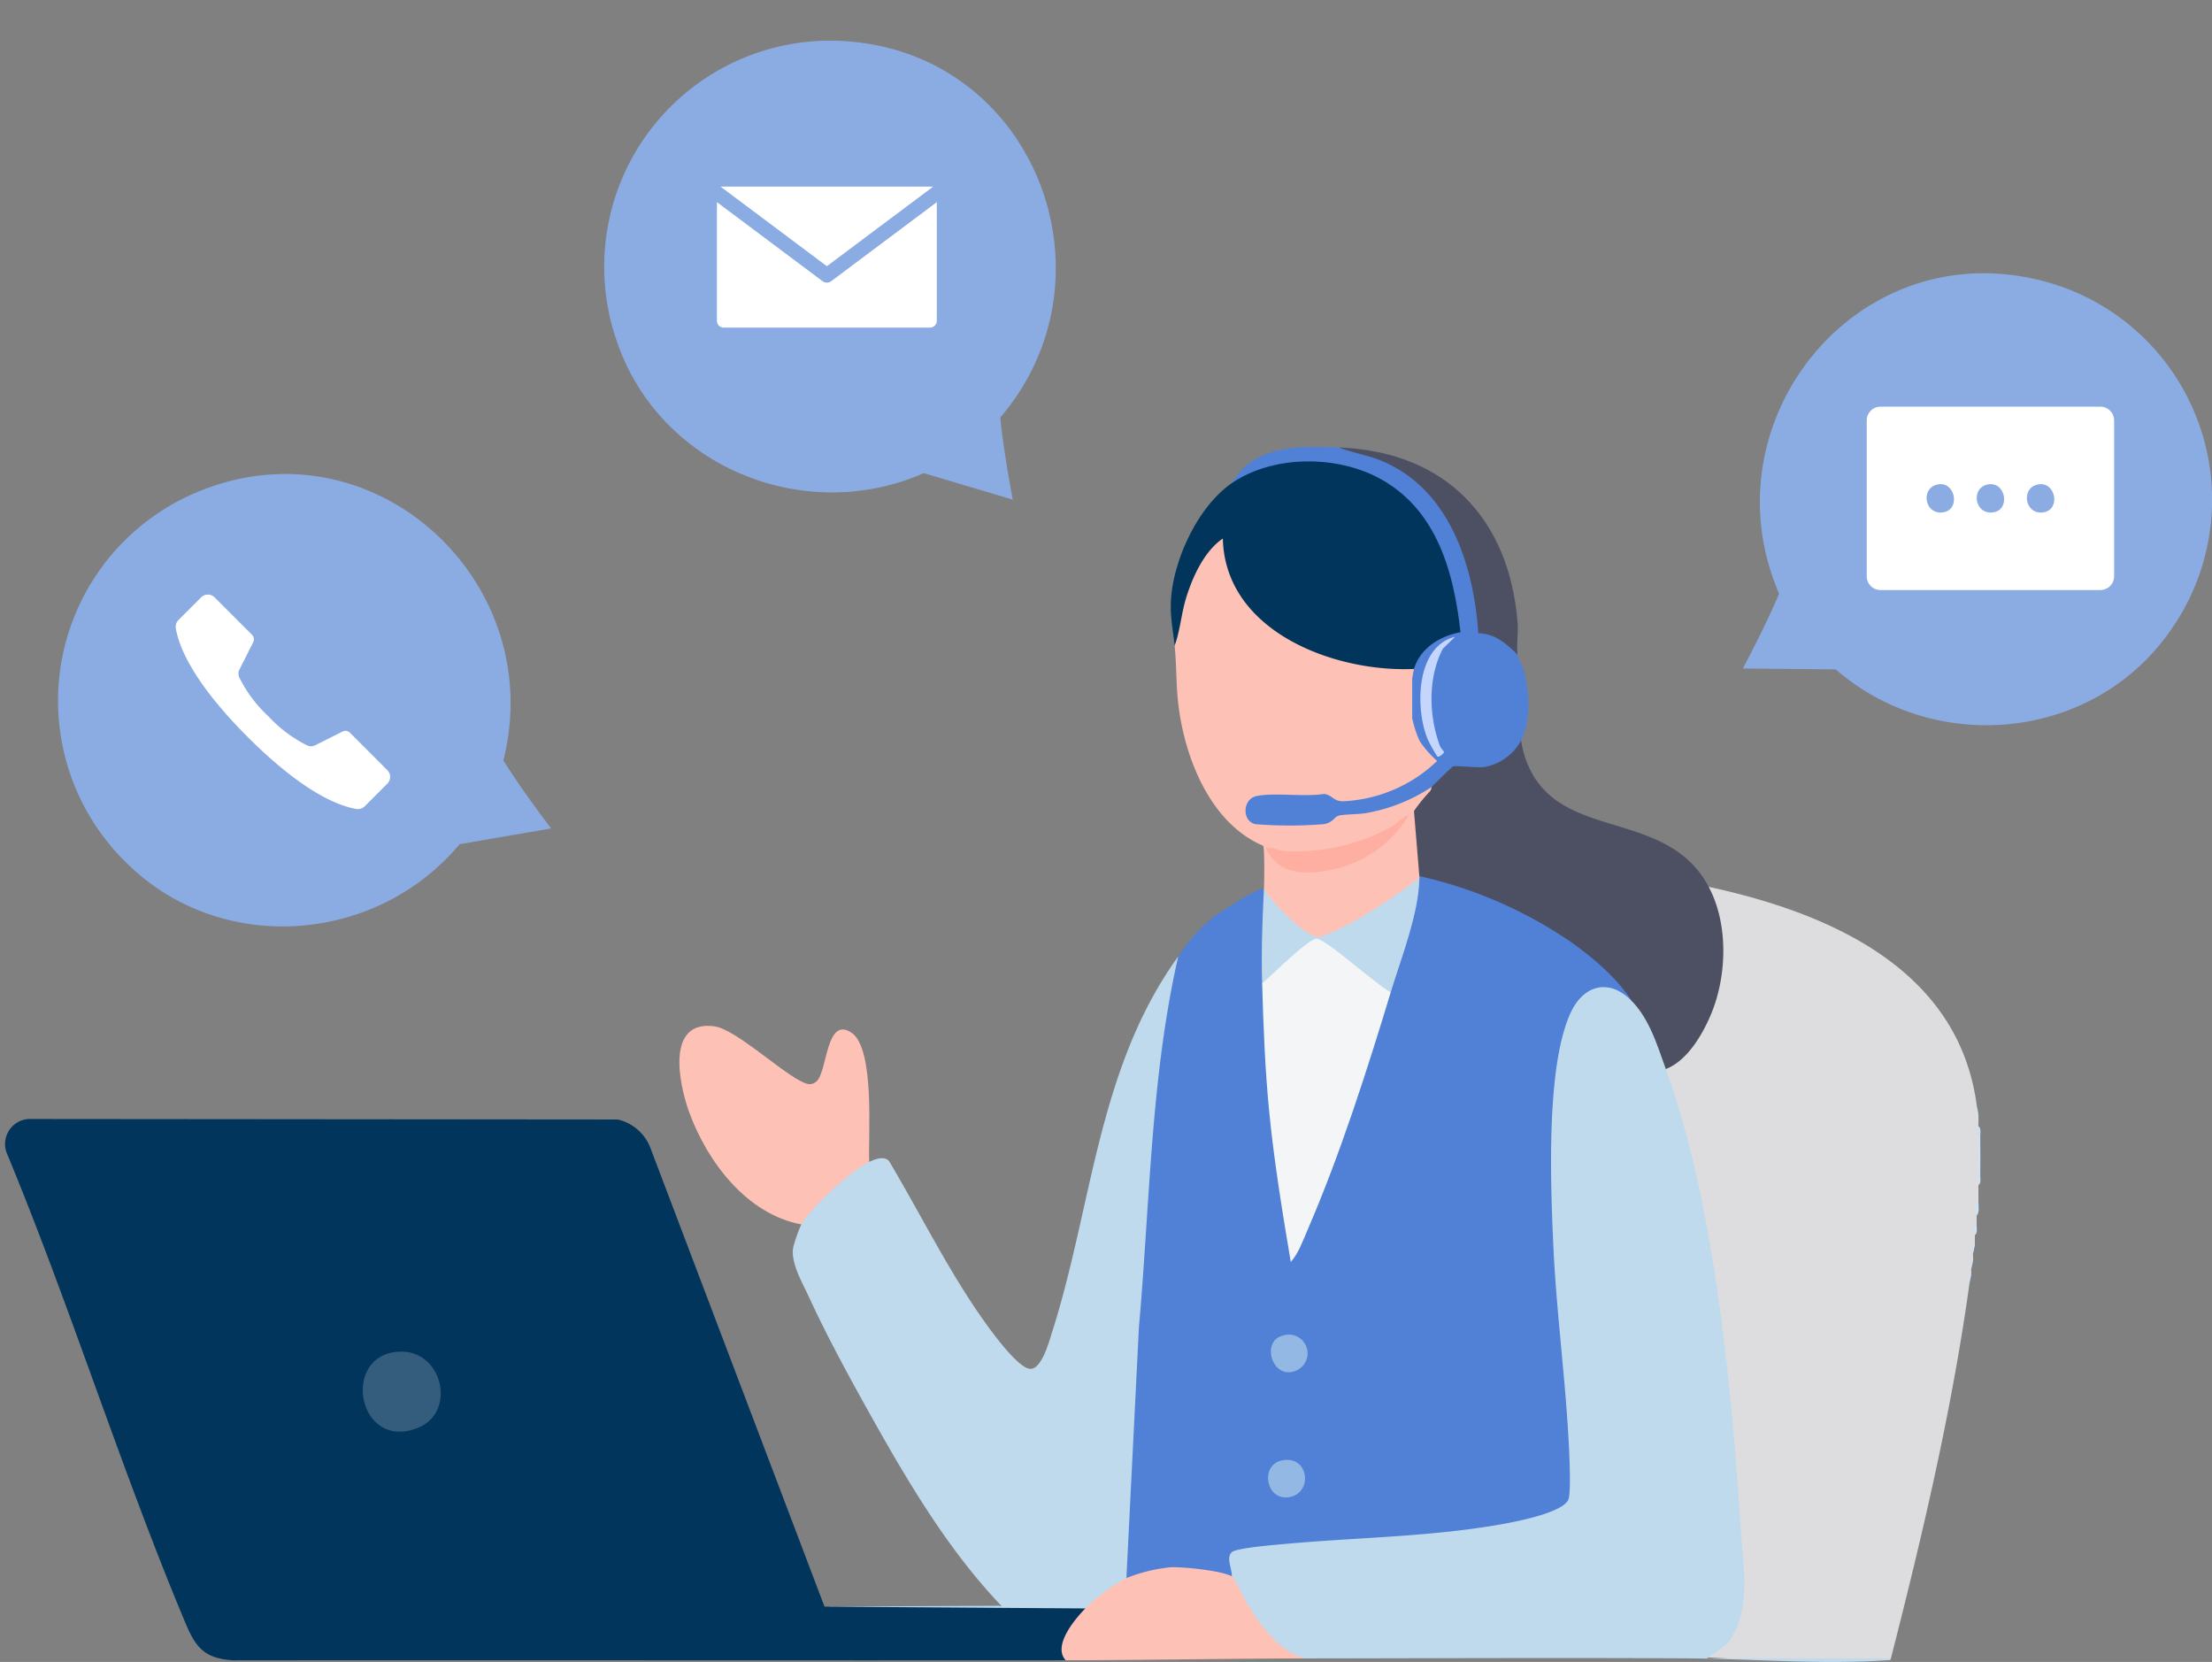 <svg xmlns="http://www.w3.org/2000/svg" xmlns:xlink="http://www.w3.org/1999/xlink" width="380.745" height="286.009" viewBox="0 0 380.745 286.009"><rect x="0" y="0" width="380.745" height="286.009" fill="#808080" stroke="none"/><defs><clipPath id="a"><rect width="380.745" height="286.009" fill="none"/></clipPath></defs><g clip-path="url(#a)"><path d="M141.924,276.491l30.043.028.433-.434,14.038.1.375.617.138.745q-4.063,3.579-3.236,7.546l-.285.623c-47.809.041-95.626-.041-143.438.012-4.82-.365-6.309-2.222-8.059-6.39-11.054-26.328-19.708-54.188-30.652-80.622a4.318,4.318,0,0,1,3.658-6.149l101.4.088a7.963,7.963,0,0,1,5.514,4.632Z" fill="#01355c"/><path d="M280.894,172.292l-.859.018c-8.6-6.553-10.952,6.687-11.714,12.992-1.322,10.94-.805,23.169-.031,34.225.859,9.854,1.683,19.7,2.392,29.57.15,2.082.523,8.077-.414,9.651-1.428,2.4-11.631,4.356-14.658,4.654-12.849,1.264-25.971,2.366-38.651,3.329-.777.075-4.5.444-4.692,1.09a1.969,1.969,0,0,0-.04.878q.753,1.914-.2,2.567l-.278.316c-5.756-1.282-11.627-2.063-17.283.412l-.578-.421c-.242-.009-.609-.094-.6-.243.888-24.88,2.256-50.9,4.566-76.372.846-9.335,1.765-18.7,3.847-27.852l1.107-2.5a29.5,29.5,0,0,1,6-6.756c1.12-.879,7.8-5.126,8.756-4.924l.528,1.938c-.2,4.35-.344,8.7-.251,13.051l-.584,1.3.453,1.477a346.028,346.028,0,0,0,4.781,45.042,374.09,374.09,0,0,0,16.1-43.747l.8-1.235-.333-1.006a88.467,88.467,0,0,0,4.686-17.842l.566-.824c-.274-.057-.263-.161,0-.307a5.329,5.329,0,0,1,.925-.2,2.671,2.671,0,0,1,.876.011c10.538,2.475,22.445,8.123,30.3,15.559,1.126,1.065,4.433,4.213,4.528,5.468a2.843,2.843,0,0,1-.044.674" fill="#5081d7"/><path d="M340.232,190.12a5.051,5.051,0,0,0,.307,1.844c.042.609-.02,1.233,0,1.844a57.471,57.471,0,0,1,0,10.144c0,.92.008,1.846,0,2.766l-.307,2.459c0,.512.007,1.025,0,1.537l-.307,1.844c-.008.51.03,1.03,0,1.537l-.308,1.537c-.033.4.044.828,0,1.229a3.618,3.618,0,0,0-.307,1.537c-.038.3.039.627,0,.922a3.465,3.465,0,0,0-.308,1.537c-3.023,21.819-8.088,43.253-13.528,64.548a307.069,307.069,0,0,1-31.9-.2l.1-.461c6.011-3,6.129-9.317,5.842-15.335a443.671,443.671,0,0,0-6.151-57.258,259.438,259.438,0,0,0-6.512-26.006,6.222,6.222,0,0,1-.116-2.173l.268-.784c8.924-5.942,11.127-19.947,6.969-29.48l.142-1.088c20.63,4.45,42.954,14.061,46.118,37.5" fill="#dddddf"/><path d="M280.894,172.292l1.007.193c1.785,1.465,4.583,8.151,5.148,10.542l-.313.945c8.4,23.121,11.333,54.77,12.916,79.453.419,6.525,1.9,13.836-2.332,19.5l-3.511,2.479,31.666,0c-.051.412-.438.3-.75.322-11.421.77-23.33-.274-34.746-.337-21.779-.12-43.574-.008-65.349.015-2.955-.066-4.713-1.7-6.614-3.751a41.758,41.758,0,0,1-6.246-9.748l.254-.64c.086-1.216-1.035-3.181,0-4.148.764-.714,7.261-1.243,8.763-1.382,11.967-1.11,24.032-1.213,35.919-3.128,2.646-.426,12.206-2.04,13.265-4.566.4-.954.214-6.118.157-7.521-.49-12.071-2.245-24.431-2.777-36.567-.452-10.32-1.263-30.548,3.028-39.723,2.251-4.812,6.7-5.886,10.513-1.939" fill="#c0daed"/><path d="M193.884,271.573l-.071.717a31.553,31.553,0,0,0-6.292,4.669l-.708-.161-44.889-.307,30.437-.152c-8.976-9.383-15.856-20.931-22.189-32.223-3.764-6.713-7.76-14.022-10.971-21-1.125-2.443-3.116-5.786-2.674-8.427a25.182,25.182,0,0,1,1.4-3.978l-.342-.624a41.667,41.667,0,0,1,11.431-10.528l.595.394c.986-.447,2.51-1.085,3.4-.17,5.5,9.221,10.374,19.207,16.642,27.93,1.307,1.819,5.474,7.53,7.549,7.841s3.427-4.848,3.923-6.4c6.894-21.628,7.809-45.385,21.676-64.548-4.747,20.852-4.867,42.518-6.761,63.783Z" fill="#c0daed"/><path d="M243.384,115.121c.868.279.564,1.656-.307,1.691.239.028.6.1.614.271a43.208,43.208,0,0,1,0,6.053l-.614.438.658.253a10.457,10.457,0,0,0,3.745,6.346c.475.571.4.77.134,1.365-.608,1.371-5.5,4.05-7.045,4.74-3.814,1.7-9.014,3.392-12.718.961q-5.634.154-11.256.324a1.98,1.98,0,0,0-.893,3.455c1,.721,11.5.561,12.9-.067l1.581-1.143c5.258-.369,10.428-1.344,15.044-4.338l1.237-.062c.552.1.619.39.356.847l-2.849,3.431.916,10.594-.576.5c0,.1,0,.205,0,.308a4.173,4.173,0,0,1-.325.738,1.849,1.849,0,0,1-.448.574c-3.764,2.763-7.39,4.96-11.334,7.311-2.5,1.49-5.082,2.636-7.744,1.143-2.33-1.306-6.376-5.237-6.9-7.922.048-1.046.144-6.971-.141-7.39-9.049-3.823-13.45-15-14.577-24.155-.422-3.422-.312-6.865-.655-10.258.329-5.535,1.952-13,5.9-17.132,2.712-2.835,3.027-1.788,3.339,1.776,2.785,13.455,18.845,18.948,31.127,18.765Z" fill="#fec1b5"/><path d="M294.114,152.62c3.472,6.515,3.151,15.587.264,22.241-1.473,3.4-4.04,7.727-7.643,9.111-1.467-4.037-2.762-8.488-5.841-11.68-2.579-3.977-6.512-7.343-10.357-10.086a74.92,74.92,0,0,0-26.231-11.43l-.924-11.214a29.183,29.183,0,0,1,2.771-3.4c.22-.261.236-.68.306-.759a.994.994,0,0,1-.27-.313c-.153-.318,3.49-4.121,4.419-3.856,4.161.5,8.073.28,10.48-3.736l.743-.087a16.348,16.348,0,0,0,2.093,6.054c6.546,10.963,23.274,6.174,30.19,19.151" fill="#4d5063"/><path d="M212.024,83.154c3.675-3.945,10.446-4.691,15.611-4.262,16.419,1.362,23.5,15.216,24.189,30.167a10.876,10.876,0,0,0-7.667,5.712l-.773.35c-13.693.617-32.52-6.419-32.9-22.438-3.16,2.125-5.181,6.524-6.3,10.14-.848,2.727-1.038,5.665-2,8.3-.289-2.872-.829-5.1-.61-8.142.492-6.856,4.686-15.876,10.449-19.829" fill="#01355c"/><path d="M137.928,210.714c-9.381-1.759-16.177-10.761-19.292-19.288-1.768-4.84-4.091-15.966,4.355-14.8,3.5.483,10.934,7.378,14.647,9.327,1.04.546,1.948,1.038,2.964.078,1.817-1.718,1.587-11.179,5.923-8.343,4.135,2.706,2.888,17.712,3.086,22.271-3.045,1.381-10.049,7.863-11.683,10.758" fill="#fec1b5"/><path d="M230.471,77.007c16.36,1.116,24.093,16.95,24.385,31.624,2.232-.421,5.675,1.692,6.36,4.031.13.924.823,1.781,1.078,2.765.968,3.735,1.286,8.417-.463,11.989A9,9,0,0,1,255.5,132c-1.157.151-4.957-.267-5.37-.113-.238.088-3.305,3.1-3.673,3.52a29.513,29.513,0,0,1-11.319,4.513c-1.386.255-3.82.184-4.762.466-.711.213-.983,1.225-2.548,1.448a74.227,74.227,0,0,1-11.636.008c-2.442-.384-2.373-4.291.045-4.834,2.966-.666,8.358.176,11.625-.378,1.566.187,1.562,1.277,3.376,1.26a25,25,0,0,0,16.134-6.94,17.124,17.124,0,0,1-3.013-3.436,19.372,19.372,0,0,1-1.284-3.941v-6.762c0-.089.281-1.606.307-1.691,1.118-3.624,4.446-5.642,8.006-6.321-1.156-10.392-4.07-21.068-13.842-26.419-7.449-4.08-18.43-4.093-25.524.773,3.9-6.677,11.614-6.406,18.447-6.147" fill="#5081d7"/><path d="M212.024,271.266c.417.23,2.366,4.268,2.947,5.2,2.233,3.582,5.421,7.82,9.659,8.94-13.613.014-27.488.3-41.2.308-2.27-2.487,1.52-7,3.382-8.914a31.277,31.277,0,0,1,7.071-5.226,28.148,28.148,0,0,1,7.521-1.856c2.134-.128,8.851.574,10.619,1.549" fill="#fec1b5"/><path d="M261.217,112.662c-1.977-1.922-3.81-3.585-6.752-3.7-.841-11.8-5-24.926-16.841-29.731-2.328-.944-4.84-1.284-7.152-2.224,18.315.694,29.351,12.179,30.758,30.263.132,1.7-.24,3.768-.013,5.392" fill="#4d5063"/><path d="M340.54,203.951c.006-3.366.111-6.782,0-10.143.51.319.306,1.166.313,1.686.028,2.252.023,4.518,0,6.771-.006.52.2,1.367-.313,1.686" fill="#c8e5fe"/><path d="M340.232,209.177c.005-.769-.24-1.949.307-2.459-.006.77.241,1.949-.307,2.459" fill="#c8e5fe"/><path d="M340.54,191.964c-.544-.345-.263-1.265-.307-1.844.078.582.251,1.029.307,1.844" fill="#c8e5fe"/><path d="M339.925,212.558c.008-.58-.209-1.51.307-1.844-.008.58.209,1.51-.307,1.844" fill="#c8e5fe"/><path d="M339.617,215.632c.018-.492-.191-1.274.307-1.537a10.859,10.859,0,0,1-.307,1.537" fill="#c8e5fe"/><path d="M339.31,218.4c.018-.492-.191-1.274.307-1.537-.069.643-.269,1.234-.307,1.537" fill="#c8e5fe"/><path d="M339,220.857c.018-.492-.191-1.274.307-1.537-.08.612-.252,1.141-.307,1.537" fill="#c8e5fe"/><path d="M68.691,232.607c7.56-.384,10.047,10.606,3.037,13.2-10.25,3.8-13.1-12.693-3.037-13.2" fill="#345d7d"/><path d="M239.387,170.755c-4.1,13.512-8.711,27.926-14.306,40.871-.8,1.845-1.573,4.084-2.908,5.542-1.423-8.518-2.837-17.061-3.69-25.668-.737-7.43-1.021-14.831-1.233-22.282,1.065-2.248,3.931-4.61,5.966-6.2,2.272-1.771,3.169-2.467,5.914-.819L239.284,170Z" fill="#f4f5f6"/><path d="M239.387,170.755c-2.2-1.044-11.13-9.153-12.757-9.209-1.421-.049-7.875,6.49-9.38,7.672-.167-5.9.038-10.419.308-16.291,1.12,2.071,7.142,8.377,9.342,8.3,1.282-.047,4.927-2.007,6.237-2.711a106.692,106.692,0,0,0,11.169-7.43c-.046,6.017-3.158,13.867-4.919,19.672" fill="#c0daed"/><path d="M220.543,251.353c4.875-1.125,5.578,5.908,1.092,6.325-3.806.355-4.681-5.5-1.092-6.325" fill="#93b8e4"/><path d="M220.85,229.837a3.219,3.219,0,0,1,2.311,6c-4.13,1.875-6.268-5.1-2.311-6" fill="#93b8e4"/><path d="M299.993,115.038l15.981.159c17.154,14.848,44.025,12.279,57.3-6.246a38.91,38.91,0,0,0-23.814-61.1c-31.179-6.387-55.685,25.539-43.224,54.319-1.865,4.363-4.019,8.665-6.239,12.868" fill="#8bace3"/><path d="M361.532,101.538h-37.85a2.366,2.366,0,0,1-2.366-2.366V72.352a2.365,2.365,0,0,1,2.366-2.365h37.85a2.365,2.365,0,0,1,2.366,2.365v26.82a2.366,2.366,0,0,1-2.366,2.366" fill="#fff"/><path d="M333.611,83.355c2.982-.5,3.839,4.3.941,4.8-3.334.582-4.074-4.283-.941-4.8" fill="#8bace3"/><path d="M342.241,83.355c2.982-.5,3.839,4.3.941,4.8-3.334.582-4.074-4.283-.941-4.8" fill="#8bace3"/><path d="M350.872,83.355c2.982-.5,3.839,4.3.941,4.8-3.334.582-4.074-4.283-.941-4.8" fill="#8bace3"/><path d="M242.462,140.328a20.275,20.275,0,0,1-12.236,9.127c-4.65,1.121-9.927,1.521-12.358-3.446,1.025-.363,2.142.368,3.229.461a34.516,34.516,0,0,0,18.5-4.241c.461-.275,2.587-2.157,2.861-1.9" fill="#feafa2"/><path d="M250.454,109.591l-2.1,2.046c-2.591,4.918-2.432,11.554-.516,16.7.14.377.716.965.714,1.077,0,.226-.862.984-1.166.764a31.714,31.714,0,0,1-1.6-2.864c-2.228-5.174-2.149-16.048,4.665-17.725" fill="#c4d6fe"/><path d="M84.855,142.57l-15.75,2.711c-14.56,17.4-41.5,19.16-57.557,2.995A38.909,38.909,0,0,1,25.287,84.155c29.757-11.289,59.052,16.308,51.352,46.71,2.539,4.008,5.353,7.911,8.216,11.705" transform="translate(10)" fill="#8bace3"/><g transform="translate(-1 7)"><path d="M175.33,78.986l-15.316-4.563c-20.772,9.127-45.688-1.255-52.9-22.87A38.911,38.911,0,0,1,147.889.2c31.675,3.1,45.673,40.83,25.276,64.653.5,4.719,1.284,9.466,2.165,14.136" fill="#8bace3"/><path d="M162.254,27.784l-18.172,13.6a1.259,1.259,0,0,1-1.506,0L124.4,27.784V48.2a1.183,1.183,0,0,0,1.182,1.183h35.485a1.183,1.183,0,0,0,1.183-1.183Z" fill="#fff"/><path d="M161.633,25.11H125.025l18.3,13.7Z" fill="#fff"/></g><path d="M36.2,122.273a23.332,23.332,0,0,0,6.628,4.988,1.633,1.633,0,0,0,1.4.011l4.77-2.4a1.1,1.1,0,0,1,1.234.221l6.439,6.44a1.643,1.643,0,0,1,0,2.326l-3.893,3.893a1.64,1.64,0,0,1-1.441.46c-2.247-.391-8.332-2.018-18.694-12.379s-11.988-16.447-12.378-18.694a1.637,1.637,0,0,1,.459-1.441l3.893-3.893a1.643,1.643,0,0,1,2.326,0l6.44,6.439a1.1,1.1,0,0,1,.221,1.234l-2.4,4.77a1.627,1.627,0,0,0,.012,1.4,23.284,23.284,0,0,0,4.987,6.629" transform="translate(10 1)" fill="#fff"/></g></svg>